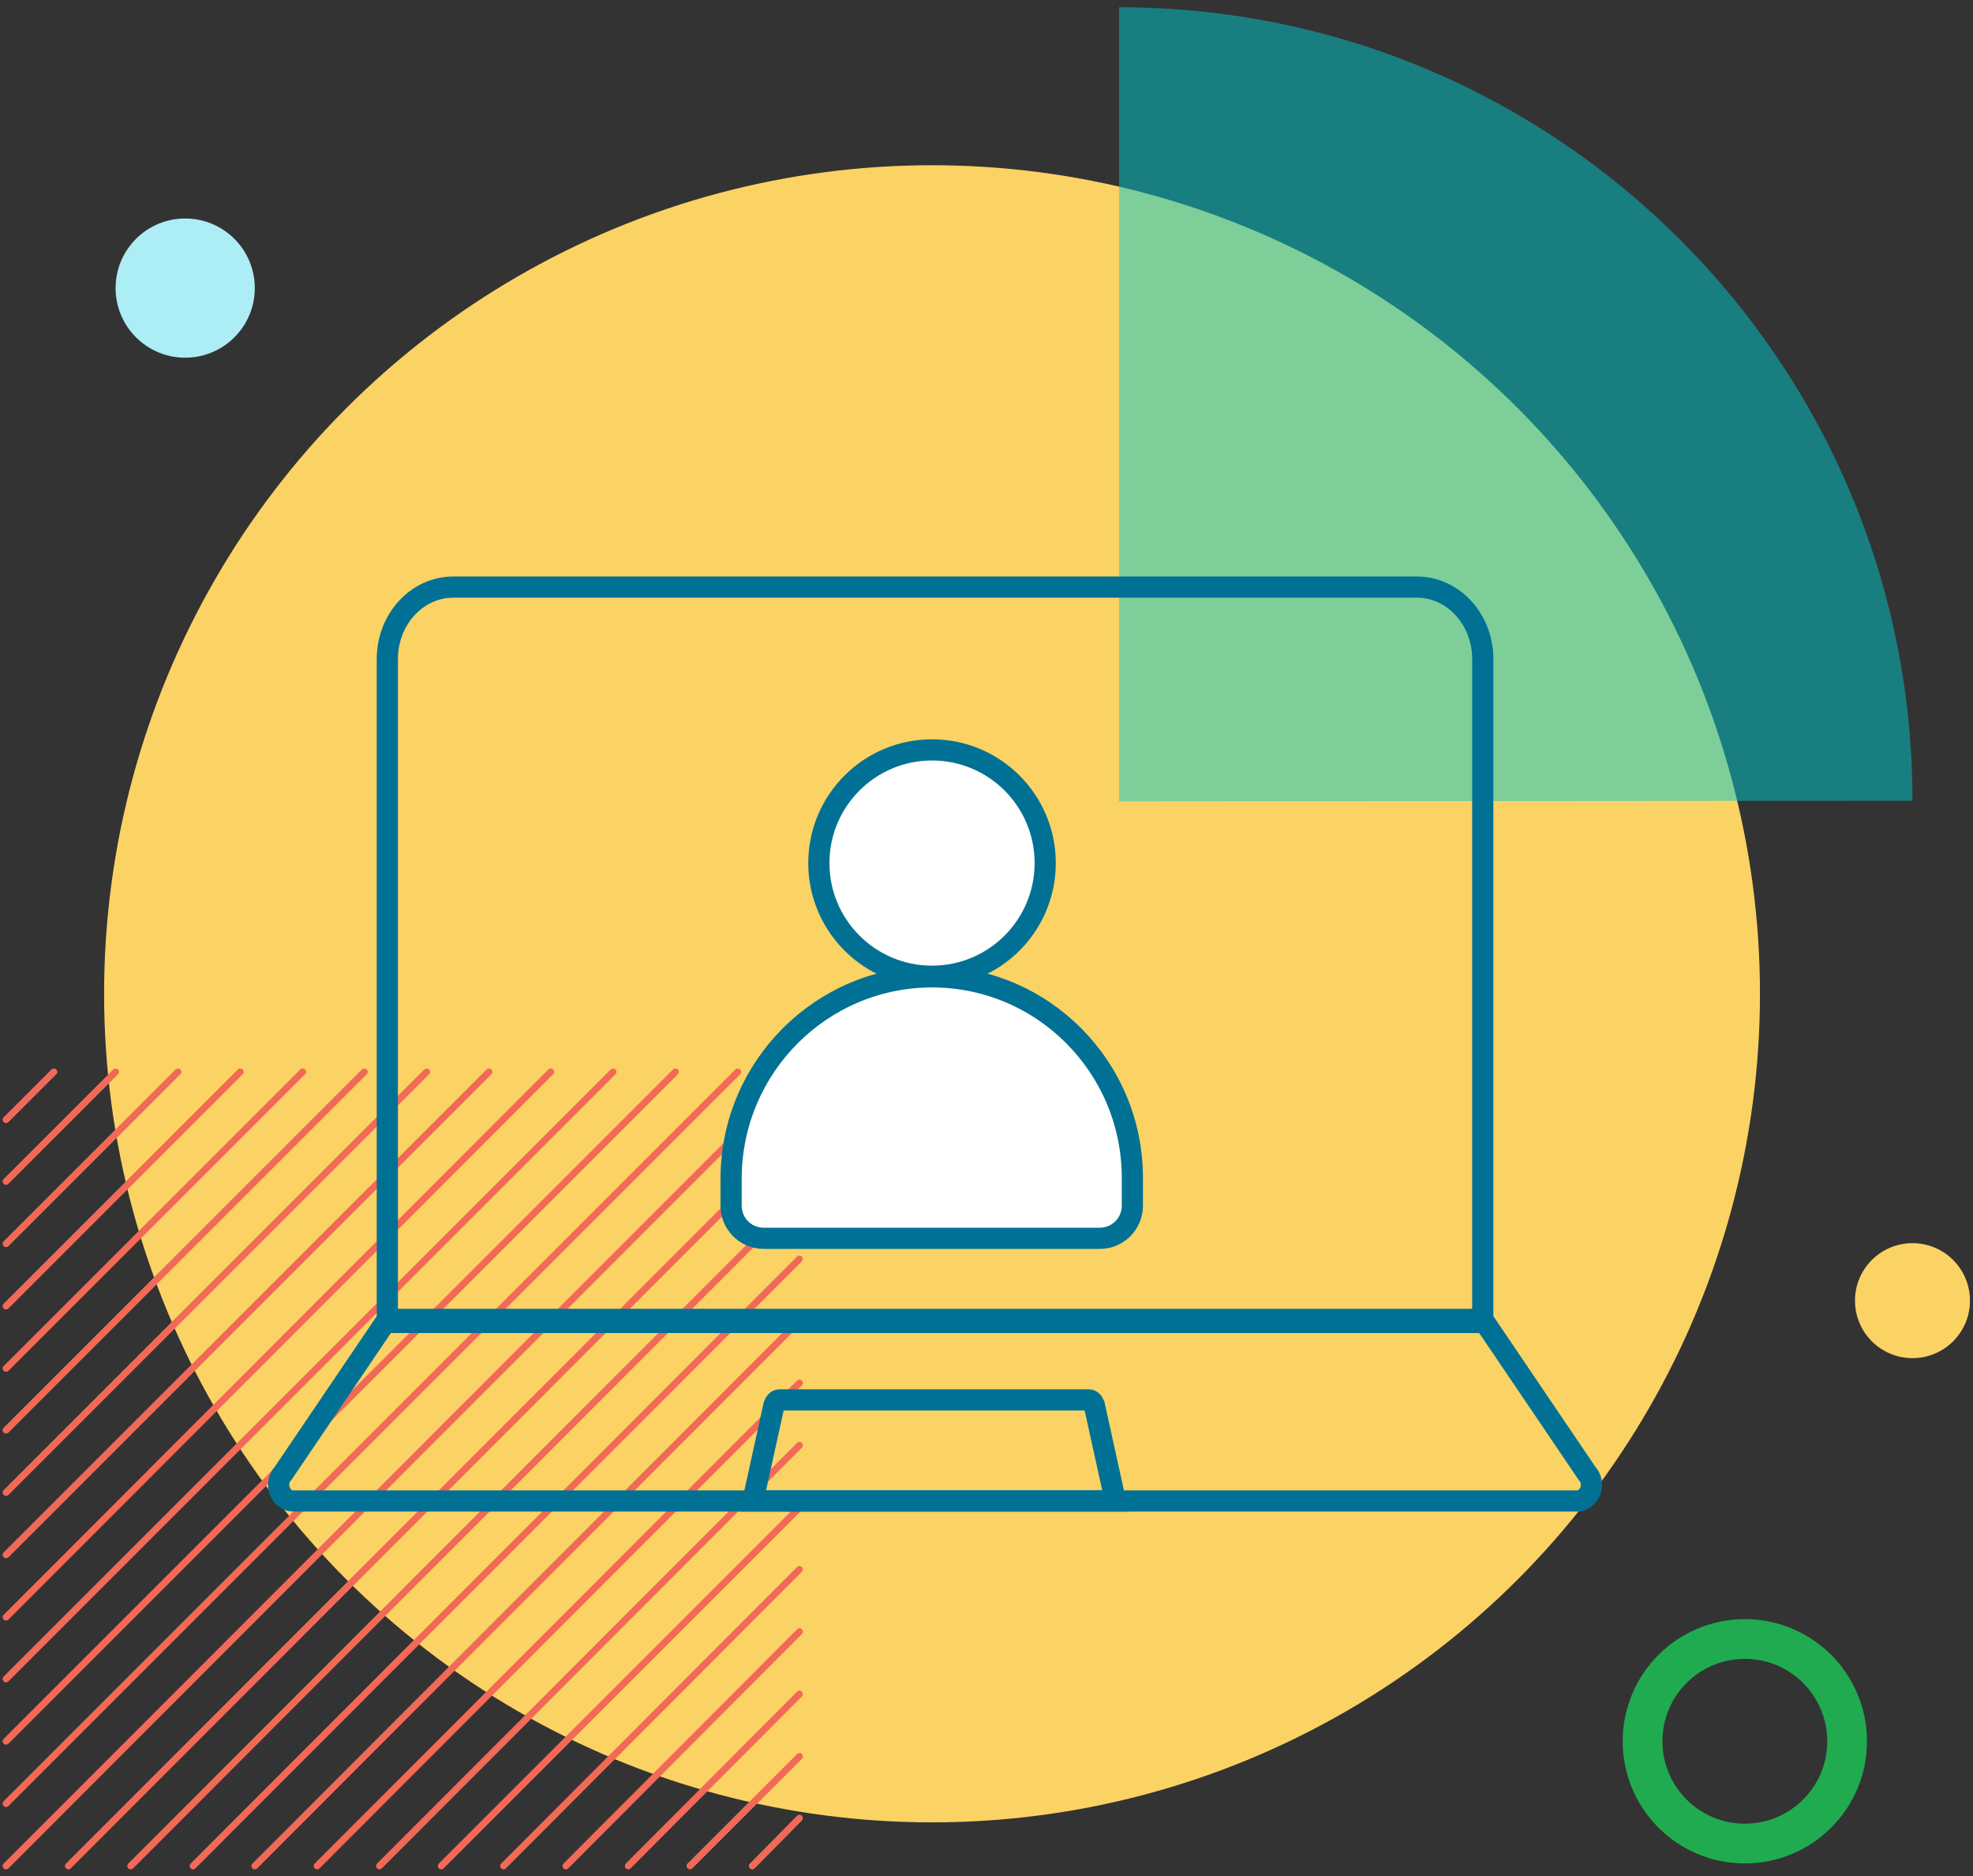 <?xml version="1.0" encoding="UTF-8"?> <svg xmlns="http://www.w3.org/2000/svg" xmlns:xlink="http://www.w3.org/1999/xlink" version="1.1" id="Layer_1" x="0px" y="0px" viewBox="0 0 326 310" style="enable-background:new 0 0 326 310;" xml:space="preserve"><rect x="0" y="0" width="326" height="310" fill="#333333" stroke="none"/> <style type="text/css"> .st0{fill:#FBD264;} .st1{opacity:0.5;fill:#00CBCF;enable-background:new ;} .st2{fill:none;stroke:#F26957;stroke-width:1.079;stroke-linecap:round;stroke-linejoin:round;} .st3{fill:none;stroke:#20AB51;stroke-width:6.565;stroke-miterlimit:10;} .st4{fill:#ADEDF6;} .st5{fill:#FFFFFF;stroke:#007194;stroke-width:3.5;stroke-miterlimit:10;} .st6{fill:none;stroke:#007194;stroke-width:3.5;stroke-miterlimit:10;} </style> <g> <g id="Layer_1_00000071533410969893469070000011537649519799324297_"> <ellipse class="st0" cx="154" cy="164.2" rx="136.8" ry="136.9"></ellipse> <path class="st1" d="M316,132.3C316,59.9,257.3,1.2,184.9,1.2v131.2L316,132.3L316,132.3z"></path> <line class="st2" x1="132.1" y1="279.9" x2="103.8" y2="308.3"></line> <line class="st2" x1="103.8" y1="308.3" x2="132.1" y2="279.9"></line> <line class="st2" x1="132.1" y1="290.2" x2="114" y2="308.3"></line> <line class="st2" x1="114" y1="308.3" x2="132.1" y2="290.2"></line> <line class="st2" x1="132.1" y1="300.4" x2="124.3" y2="308.3"></line> <line class="st2" x1="124.3" y1="308.3" x2="132.1" y2="300.4"></line> <line class="st2" x1="132.1" y1="269.6" x2="93.5" y2="308.3"></line> <line class="st2" x1="93.5" y1="308.3" x2="132.1" y2="269.6"></line> <line class="st2" x1="132.1" y1="259.3" x2="83.2" y2="308.3"></line> <line class="st2" x1="83.2" y1="308.3" x2="132.1" y2="259.3"></line> <line class="st2" x1="132.1" y1="249.1" x2="72.9" y2="308.3"></line> <line class="st2" x1="72.9" y1="308.3" x2="132.1" y2="249.1"></line> <line class="st2" x1="62.7" y1="308.3" x2="132.1" y2="238.8"></line> <line class="st2" x1="132.1" y1="238.8" x2="62.7" y2="308.3"></line> <line class="st2" x1="132.1" y1="228.5" x2="52.4" y2="308.3"></line> <line class="st2" x1="52.4" y1="308.3" x2="132.1" y2="228.5"></line> <line class="st2" x1="132.1" y1="218.2" x2="42.1" y2="308.3"></line> <line class="st2" x1="42.1" y1="308.3" x2="132.1" y2="218.2"></line> <line class="st2" x1="132.1" y1="208" x2="31.9" y2="308.3"></line> <line class="st2" x1="31.9" y1="308.3" x2="132.1" y2="208"></line> <line class="st2" x1="132.1" y1="197.7" x2="21.6" y2="308.3"></line> <line class="st2" x1="21.6" y1="308.3" x2="132.1" y2="197.7"></line> <line class="st2" x1="132.1" y1="187.4" x2="11.3" y2="308.3"></line> <line class="st2" x1="11.3" y1="308.3" x2="132.1" y2="187.4"></line> <polyline class="st2" points="1,308.3 1,308.3 132.1,177.1 "></polyline> <polyline class="st2" points="132.1,177.1 132.1,177.1 1,308.3 "></polyline> <line class="st2" x1="1" y1="298" x2="121.9" y2="177.1"></line> <line class="st2" x1="121.9" y1="177.1" x2="1" y2="298"></line> <line class="st2" x1="1" y1="287.7" x2="111.6" y2="177.1"></line> <line class="st2" x1="111.6" y1="177.1" x2="1" y2="287.7"></line> <line class="st2" x1="1" y1="277.4" x2="101.3" y2="177.1"></line> <line class="st2" x1="101.3" y1="177.1" x2="1" y2="277.4"></line> <line class="st2" x1="91" y1="177.1" x2="1" y2="267.2"></line> <line class="st2" x1="1" y1="267.2" x2="91" y2="177.1"></line> <line class="st2" x1="80.8" y1="177.1" x2="1" y2="256.9"></line> <line class="st2" x1="1" y1="256.9" x2="80.8" y2="177.1"></line> <line class="st2" x1="70.5" y1="177.1" x2="1" y2="246.6"></line> <line class="st2" x1="1" y1="246.6" x2="70.5" y2="177.1"></line> <line class="st2" x1="1" y1="236.3" x2="60.2" y2="177.1"></line> <line class="st2" x1="60.2" y1="177.1" x2="1" y2="236.3"></line> <line class="st2" x1="50" y1="177.1" x2="1" y2="226.1"></line> <line class="st2" x1="1" y1="226.1" x2="50" y2="177.1"></line> <line class="st2" x1="39.7" y1="177.1" x2="1" y2="215.8"></line> <line class="st2" x1="1" y1="215.8" x2="39.7" y2="177.1"></line> <line class="st2" x1="1" y1="205.5" x2="29.4" y2="177.1"></line> <line class="st2" x1="29.4" y1="177.1" x2="1" y2="205.5"></line> <line class="st2" x1="1" y1="195.2" x2="19.1" y2="177.1"></line> <line class="st2" x1="1" y1="185" x2="8.9" y2="177.1"></line> <line class="st2" x1="8.9" y1="177.1" x2="1" y2="185"></line> <line class="st2" x1="19.1" y1="177.1" x2="1" y2="195.2"></line> <ellipse class="st3" cx="288.3" cy="287.7" rx="16.9" ry="16.9"></ellipse> <ellipse class="st0" cx="316" cy="214.9" rx="9.5" ry="9.5"></ellipse> <ellipse class="st4" cx="30.6" cy="47.6" rx="11.5" ry="11.5"></ellipse> <ellipse class="st5" cx="154" cy="142.6" rx="18.7" ry="18.7"></ellipse> <path class="st5" d="M154,161.4L154,161.4c18.3,0,33.1,14.9,33.1,33.2v4.6c0,3-2.4,5.4-5.4,5.4h-55.5c-3,0-5.4-2.4-5.4-5.4v-4.6 C120.9,176.2,135.8,161.4,154,161.4L154,161.4z"></path> <path class="st6" d="M64,218.5h181V108.9c0-6.6-4.9-11.9-10.9-11.9H74.9c-6,0-10.9,5.3-10.9,11.9C64,108.9,64,218.5,64,218.5z"></path> <path class="st6" d="M48.5,248h212c2.2,0,3.3-2.9,1.7-4.6L245,218H64l-17.2,25.4C45.2,245.1,46.3,248,48.5,248L48.5,248z"></path> <path class="st6" d="M124.4,248l3.5-15.9c0.2-0.5,0.5-0.8,0.9-0.8h51.1c0.4,0,0.7,0.3,0.9,0.8l3.5,15.9H124.4z"></path> </g> </g> </svg> 